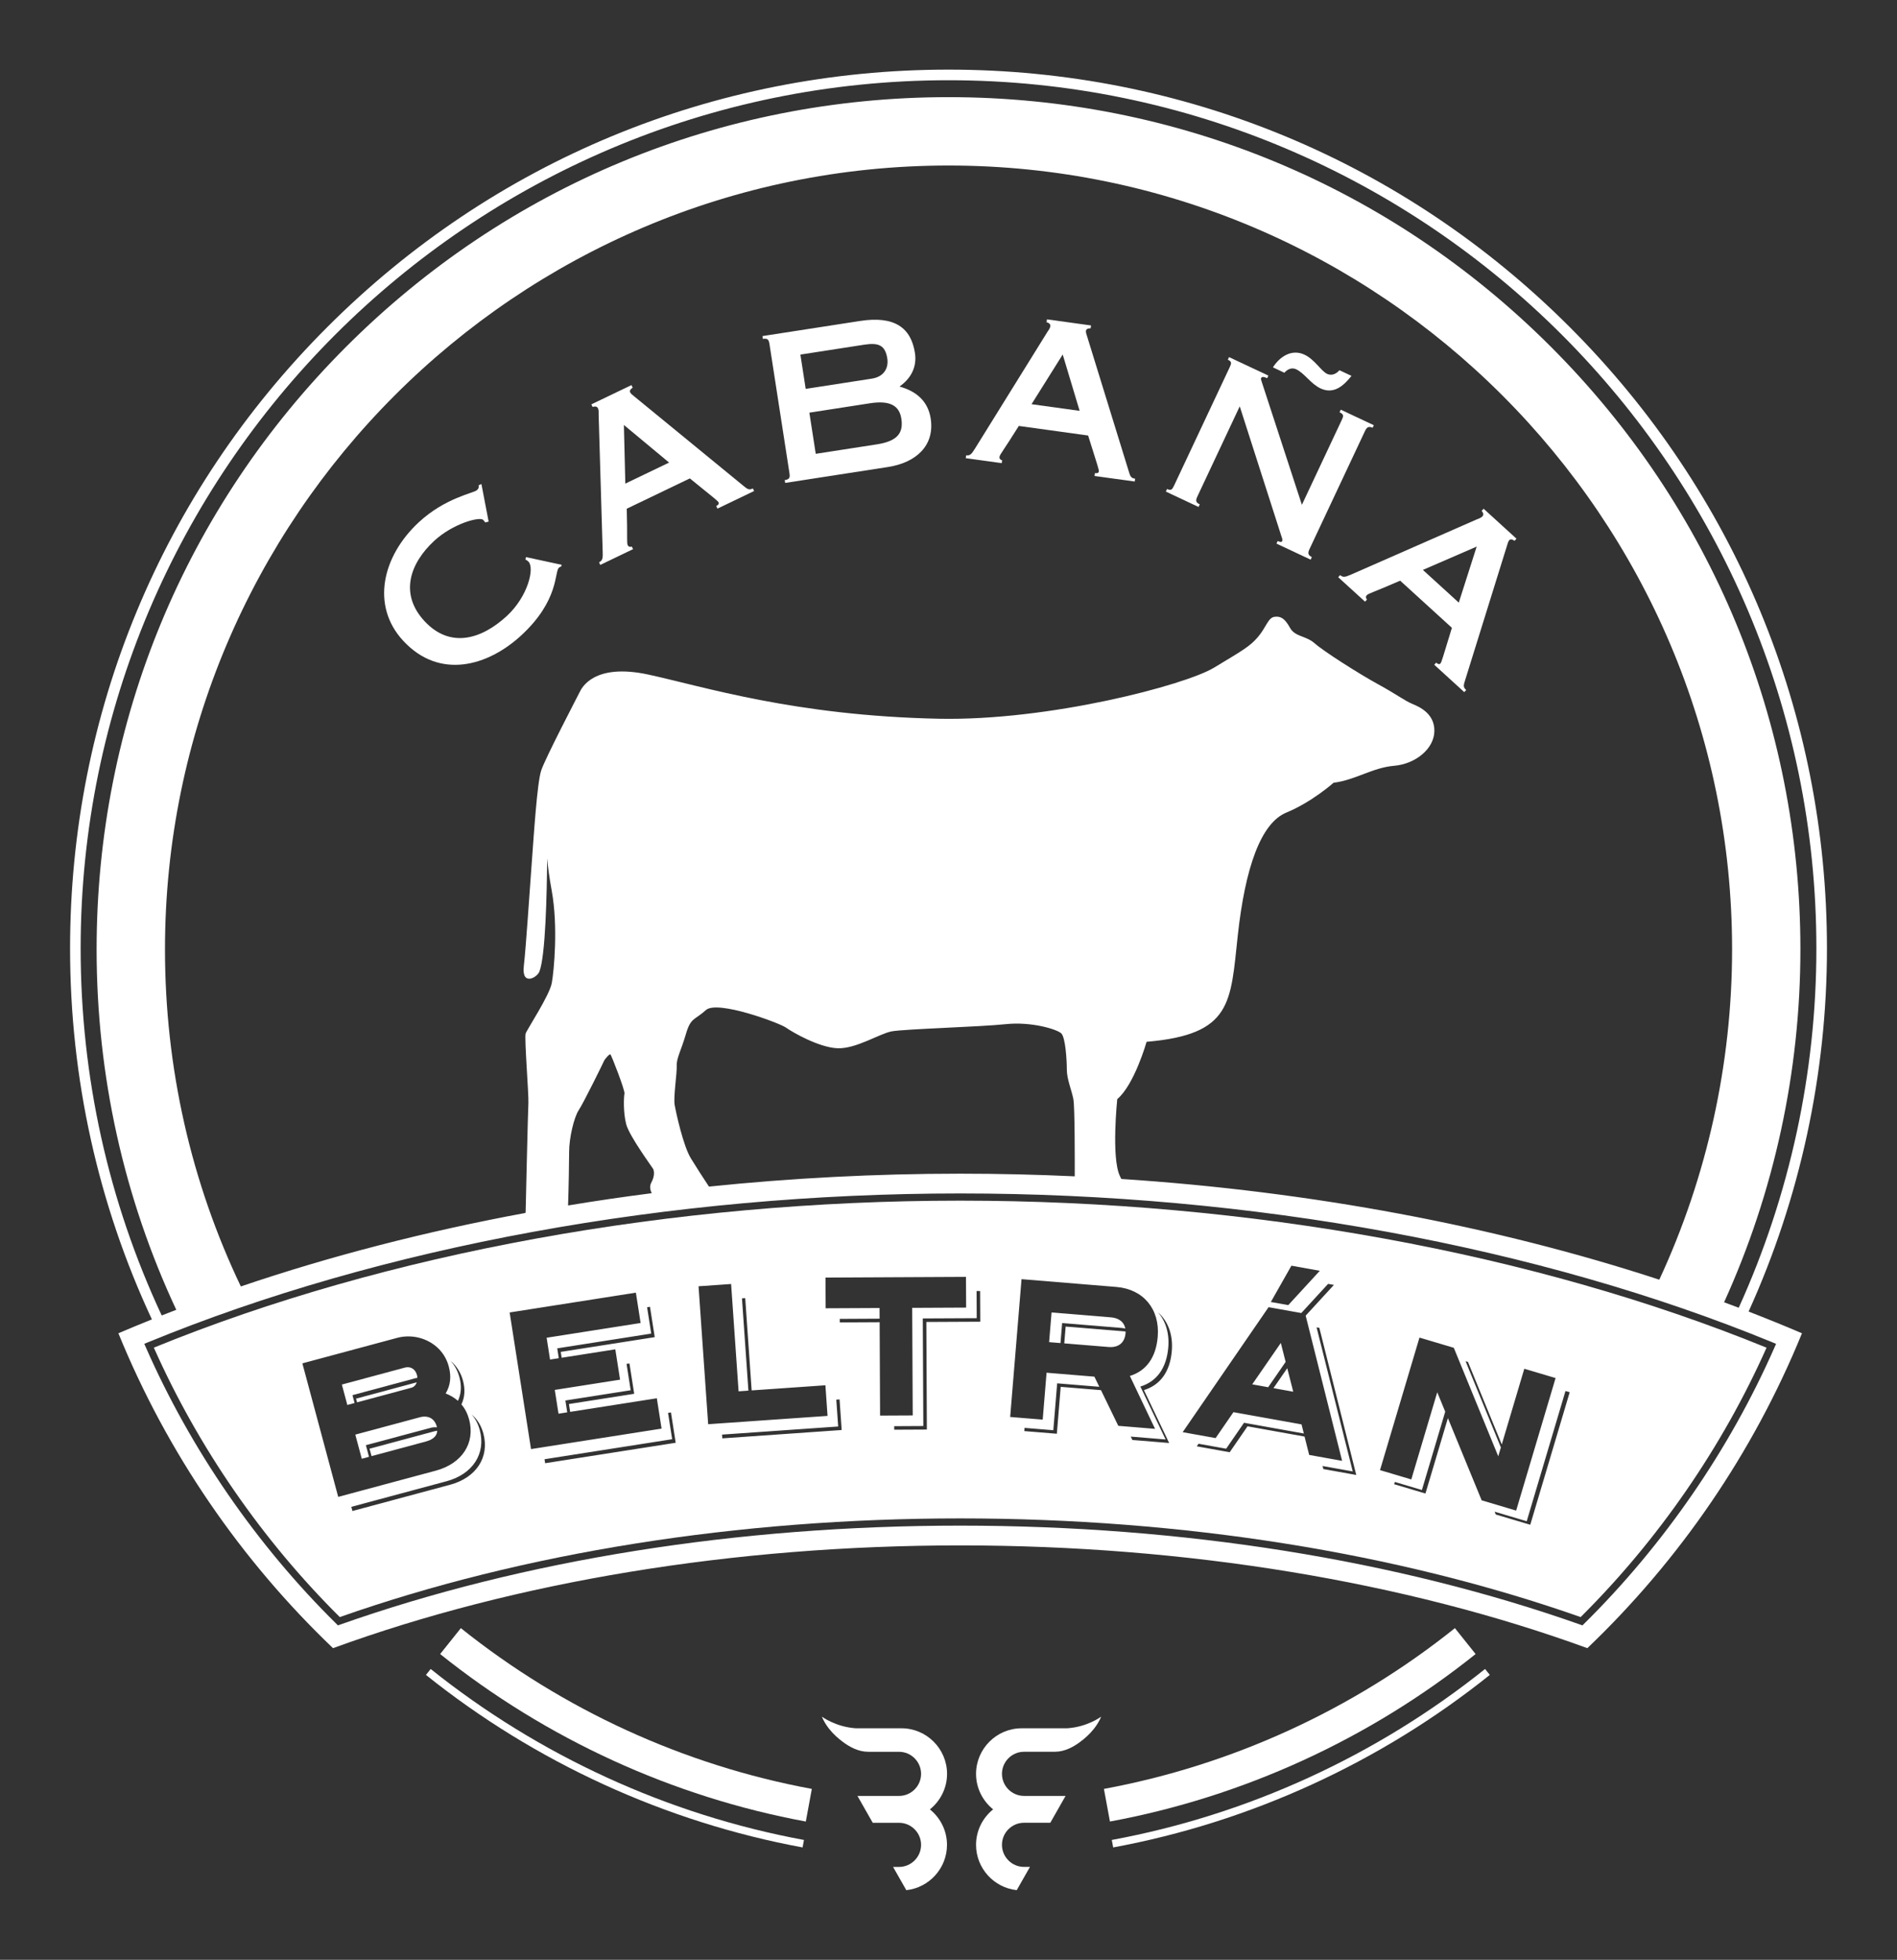 <?xml version="1.0" encoding="utf-8"?>
<!-- Generator: Adobe Illustrator 26.5.0, SVG Export Plug-In . SVG Version: 6.00 Build 0)  -->
<svg version="1.1" id="Capa_1" xmlns="http://www.w3.org/2000/svg" xmlns:xlink="http://www.w3.org/1999/xlink" x="0px" y="0px"
	 viewBox="0 0 728.25 752.05" style="enable-background:new 0 0 728.25 752.05;" xml:space="preserve">
<rect x="0" y="0" width="728.25" height="752.05" fill="#333333" stroke="none"/>
<style type="text/css">
	.st0{fill:#FFFFFF;}
</style>
<g>
	<path class="st0" d="M201.71,214.72c0.33,0.12,0.92,0.53,1.19,0.82c2.39,2.59-0.3,13.4-8.29,20.8c-9.83,9.1-21.88,12.57-31.67,1.99
		c-9.79-10.58-5.4-22.32,3.74-30.78c7.19-6.65,17.54-9.41,18.82-8.03c0.27,0.29,0.53,0.57,0.79,0.97l1.29-0.34l-2.77-14.41
		l-1.07,0.46c0.18,1-0.11,1.38-0.68,1.91c-1.21,1.12-12.14,2.91-22.26,12.28c-14.08,13.04-18.47,32.04-6.03,45.49
		c13.99,15.12,32.6,9.74,45.42-2.13c14.49-13.41,12.63-24.29,14.36-25.88c0.17-0.16,0.57-0.42,0.85-0.47l0.25-0.65l-13.74-2.97
		L201.71,214.72z"/>
	<path class="st0" d="M284.96,186.08l-41.53-34.01c-0.69-0.54-1.25-0.97-1.52-1.53c-0.24-0.49-0.02-1.12,0.97-1.77l-0.47-0.99
		l-15.39,7.39l0.47,0.99c0.98-0.3,1.72-0.22,2.09,0.56c0.3,0.64,0.25,1.62,0.24,2.49l1.55,52.61c0.1,2.73-0.16,3.29-1.39,3.97
		l0.47,0.99l12.57-6.04l-0.47-0.99c-0.67,0.23-1.26,0.09-1.57-0.55c-0.44-0.92-0.06-2.84-0.37-13.98l24.22-11.63
		c9.58,7.82,10.69,8.51,11.06,9.28c0.17,0.35-0.02,0.88-0.93,1.32l0.48,0.99l14.05-6.75l-0.47-0.99
		C287.52,188.16,287.01,187.8,284.96,186.08z M240.06,185.58l-0.55-22.5l17.36,14.43L240.06,185.58z"/>
	<path class="st0" d="M345.31,148.33c4.79-3.36,6.7-7.93,5.93-12.89c-1.51-9.75-7.92-14.31-21.08-12.27l-37.46,5.8l0.17,1.08
		c1.86-0.29,2.26,0.28,2.53,1.99l7.67,49.54c0.26,1.7,0.05,2.37-1.81,2.66l0.17,1.08l39.48-6.11c10.53-1.63,18.02-8.02,16.38-18.63
		C356.2,153.69,351.52,150.06,345.31,148.33z M307.27,136.07l24.46-3.79c5.57-0.86,8.11,0.17,8.91,5.36
		c0.49,3.17-0.92,6.88-5.95,7.66l-25.39,3.93L307.27,136.07z M336.69,170.51l-23.53,3.64l-2.45-15.79l23.22-3.6
		c7.82-1.21,11.32,0.94,12.09,5.9C346.87,166.08,344.59,169.28,336.69,170.51z"/>
	<path class="st0" d="M433.16,180.33l-15.84-51.3c-0.28-0.83-0.51-1.49-0.42-2.11c0.07-0.54,0.6-0.94,1.79-0.94l0.15-1.09
		l-16.92-2.34l-0.15,1.09c0.99,0.29,1.56,0.77,1.44,1.62c-0.1,0.7-0.68,1.49-1.18,2.21l-27.77,44.72c-1.43,2.33-1.95,2.66-3.36,2.54
		l-0.15,1.09l13.81,1.91l0.15-1.09c-0.69-0.17-1.1-0.63-1-1.32c0.14-1.01,1.52-2.4,7.41-11.87l26.61,3.68
		c3.67,11.82,4.21,13,4.1,13.85c-0.05,0.39-0.49,0.72-1.5,0.58l-0.15,1.09l15.44,2.13l0.15-1.09
		C434.15,183.47,433.91,182.89,433.16,180.33z M396,155.11l11.97-19.07l6.5,21.62L396,155.11z"/>
	<path class="st0" d="M524.02,165.39c0.73-1.56,1.49-1.89,2.91-1.23l0.47-0.99l-12.69-5.96l-0.47,0.99c1.7,0.8,1.58,1.43,0.84,2.99
		l-15.29,32.53l-15.4-47.14c-0.26-0.73-0.38-1.22-0.28-1.43c0.3-0.64,1-0.65,2.35-0.02l0.47-0.99l-15.1-7.1l-0.47,0.99
		c1.56,0.73,1.44,1.37,0.7,2.93l-21.33,45.36c-0.73,1.56-1.14,2.06-2.7,1.33l-0.47,0.99l12.55,5.9l0.47-0.99
		c-1.56-0.73-1.65-1.47-0.91-3.03l16.26-34.59l15.8,49.23c0.46,1.43,0.75,1.91,0.45,2.55c-0.2,0.43-0.98,0.23-1.68-0.1l-0.47,0.99
		l13.11,6.16l0.47-0.99c-1.42-0.67-1.65-1.47-0.91-3.03L524.02,165.39z"/>
	<path class="st0" d="M497.59,141.71c3.26,1.53,5.53,5.54,9.36,7.34c5.03,2.37,8.84-0.95,11.87-4.81l-4.61-2.17
		c-1.16,1.36-2.96,2.24-4.73,1.41c-2.27-1.07-4.83-5.56-8.66-7.36c-4.96-2.33-9.51,0.72-12.15,4.85l4.39,2.07
		C494.2,141.76,495.82,140.88,497.59,141.71z"/>
	<path class="st0" d="M562.86,264.78c-1.22-1.11-1.08-1.72-0.25-4.26l15.96-51.25c0.24-0.84,0.43-1.52,0.85-1.98
		c0.37-0.41,1.03-0.44,2.01,0.24l0.74-0.81l-12.62-11.5l-0.74,0.81c0.65,0.8,0.85,1.51,0.27,2.15c-0.47,0.52-1.4,0.84-2.22,1.16
		l-48.19,21.15c-2.5,1.11-3.11,1.09-4.2,0.2l-0.74,0.81l10.31,9.39l0.74-0.81c-0.47-0.53-0.55-1.14-0.08-1.66
		c0.68-0.75,2.61-1.12,12.82-5.59l19.86,18.09c-3.66,11.81-3.88,13.1-4.46,13.74c-0.26,0.29-0.82,0.32-1.57-0.37l-0.74,0.81
		l11.52,10.5L562.86,264.78z M546.24,218.7l20.65-8.95l-6.87,21.5L546.24,218.7z"/>
	<path class="st0" d="M409.1,509.06l-0.53,6.45l16.98,1.39c3.85,0.32,6.24-1.63,6.55-5.34c0.02-0.21,0-0.4,0-0.6
		c-0.08-0.01-0.16-0.03-0.25-0.03L409.1,509.06z"/>
	<path class="st0" d="M407.75,507.71l22.75,1.87c0.53,0.04,1.03,0.14,1.5,0.26c-0.18-0.92-0.54-1.74-1.13-2.4
		c-0.99-1.1-2.52-1.77-4.43-1.92l-22.75-1.87l-0.94,11.39l4.37,0.36L407.75,507.71z"/>
	<path class="st0" d="M166.62,549.28l-24.76,6.65l0.77,2.85l20.86-5.61c1.8-0.48,3.06-1.25,3.76-2.27c0.37-0.54,0.56-1.17,0.6-1.85
		C167.44,549.1,167.04,549.17,166.62,549.28z"/>
	<path class="st0" d="M137.07,538.14l20.86-5.61c1-0.27,1.72-1.06,2.07-2.08l-23.32,6.27L137.07,538.14z"/>
	<path class="st0" d="M165.23,547.94c0.89-0.24,1.73-0.29,2.5-0.2c-0.02-0.12-0.03-0.23-0.07-0.36v0c-0.39-1.46-1.19-2.56-2.3-3.19
		c-1.15-0.64-2.6-0.75-4.2-0.32l-24.76,6.65l2.49,9.27l2.77-0.75l-1.2-4.46L165.23,547.94z"/>
	<path class="st0" d="M159.49,528.88c0.25-0.07,0.5-0.11,0.74-0.13c-0.02-0.36-0.06-0.72-0.16-1.1c-0.61-2.28-2.48-3.43-4.65-2.84
		l-24.18,6.5l2.1,7.84l2.78-0.75l-0.81-3.02L159.49,528.88z"/>
	<polygon class="st0" points="493.55,522.62 491.7,515.35 480.72,531.24 486.84,532.34 	"/>
	<path class="st0" d="M59.06,517.15c16.97,38.16,41.62,73.87,71.38,103.39c70.47-24.77,152.81-37.86,238.17-37.86
		c85.37,0,167.7,13.09,238.19,37.86c29.73-29.5,54.38-65.2,71.37-103.38c-89.13-36.39-199-56.42-309.56-56.42
		C258.03,460.74,148.17,480.77,59.06,517.15z M129.84,574.42l-13.76-51.24l36.34-9.77c4.97-1.34,10.37-0.29,14.42,2.81
		c2.67,2.02,4.56,4.84,5.44,8.15c1.04,3.89,0.67,7.22-1.19,10.37c1.84,0.73,3.41,1.67,4.72,2.82c1.28-2.78,1.45-5.74,0.54-9.12
		c-0.64-2.37-1.79-4.48-3.38-6.24c2.31,1.97,3.95,4.57,4.76,7.59c0.91,3.4,0.71,6.36-0.59,9.15c1.36,1.59,2.34,3.5,2.95,5.76l0,0
		c2.43,9.05-2.7,16.94-12.76,19.65L129.84,574.42z M172.8,569.76l-37.5,10.08l-0.43-1.6l36.55-9.82
		c10.06-2.7,15.19-10.6,12.76-19.65v0c-0.63-2.36-1.68-4.35-3.13-5.98c2.2,1.85,3.69,4.28,4.52,7.33v0
		C187.99,559.16,182.86,567.05,172.8,569.76z M195.65,503.65l48.46-7.6l1.82,11.64l-36.08,5.66l1.31,8.37l3.35-0.52l-0.59-3.78
		l36.08-5.66l-1.58-10.11l1.11-0.17l1.82,11.64l-36.08,5.66l0.35,2.25l20.6-3.23l1.82,11.64l-25.06,3.93l1.43,9.13l3.35-0.53
		l-0.71-4.54l25.06-3.93l-1.58-10.11l1.12-0.17l1.82,11.64l-25.06,3.93l0.47,3.01l33.28-5.22l1.82,11.64l-50.12,7.86L195.65,503.65z
		 M209.28,561.5l-0.24-1.53l49-7.68l-1.58-10.11l1.12-0.17l1.82,11.64L209.28,561.5z M268.17,493.6l12.5-0.87l2.87,41.18l3.77-0.26
		l-2.47-35.41l1.25-0.09l2.47,35.41l28.31-1.97l0.82,11.75l-45.83,3.19L268.17,493.6z M277.29,551.96l-0.1-1.44l44.58-3.11
		l-0.72-10.31l1.25-0.09l0.82,11.75L277.29,551.96z M602.6,534.26l-15.14,50.86l-13.24-3.94l-0.45-1.08l12.33,3.67l14.88-49.98
		L602.6,534.26z M544.93,513.29l13.18,3.92l17.06,41.63l1.01-3.39l-13.55-33.09l0.91,0.27l12.98,31.68l8.65-29.06l12.01,3.57
		l-15.14,50.86l-13.24-3.94l-12.96-31.55l-8.62,28.94l-12.01-3.57l0.26-0.87l10.39,3.09l8.95-30.06l-3.06-7.45l-9.96,33.45
		l-12.01-3.57L544.93,513.29z M508.02,563.74l-0.29-1.17l11.58,2.08l-13.88-55.28l1.06,0.19l14.17,56.45L508.02,563.74z
		 M495.77,485.7l10.9,1.96l-12.11,13.17l-6.69-1.2L495.77,485.7z M487,501.62l12.56,2.25l10.29-11.19l2.23,0.4l-10.84,11.79
		l13.99,55.72l-12.64-2.27l-1.78-7.05l-21.89-3.93l-6.85,9.95l-12.64-2.27l0.68-0.99l10.61,1.9l6.85-9.95l22.96,4.12l-0.88-3.5
		l-26.14-4.69l-6.85,9.95l-12.64-2.27L487,501.62z M449.86,518.36c-0.65,7.93-4.35,13.12-10.71,15.08l9.68,20.3l-14.11-1.16
		l-0.63-1.3l13.38,1.1l-9.68-20.3c6.36-1.96,10.05-7.15,10.71-15.08c0.45-5.44-1.04-10.1-4-13.47
		C448.36,506.94,450.37,512.14,449.86,518.36z M392.16,490.87l36.43,2.99c10.35,0.85,16.72,8.51,15.86,19.07
		c-0.65,7.93-4.34,13.12-10.7,15.08l9.67,20.3l-14.11-1.16l-6.65-13.69l-15.46-1.27l-1.48,18l-12.49-1.02l0.1-1.24l11.03,0.91
		l1.48-18l16.18,1.33l-1.89-3.89l-18.36-1.51l-1.48,18l-12.49-1.02L392.16,490.87z M376.26,495.42l0.06,11.78l-20.7,0.1l0.2,41.28
		l-12.53,0.06l-0.01-1.36l11.18-0.06l-0.2-41.28l20.7-0.1l-0.05-10.42L376.26,495.42z M370.89,501.78l-20.7,0.1l0.2,41.28
		l-12.53,0.06l-0.17-35.83l-15.3,0.08l-0.01-1.36l15.3-0.08l-0.02-4.09l-20.69,0.1l-0.06-11.78l53.92-0.27L370.89,501.78z"/>
	<polygon class="st0" points="496.47,534.07 494.17,525.04 488.87,532.7 	"/>
	<path class="st0" d="M701.36,363.95c0-90.08-35.08-174.76-98.77-238.46C538.89,61.8,454.2,26.72,364.12,26.72
		S189.36,61.8,125.67,125.49c-63.69,63.69-98.77,148.38-98.77,238.46c0,49.81,10.75,98.11,31.41,142.36
		c-4.32,1.74-8.62,3.5-12.86,5.32c18.75,45.98,47.04,87.08,82.39,120.84c70.03-25.54,153.84-39.43,240.76-39.43
		c86.94,0,170.73,13.89,240.78,39.43c35.35-33.75,63.63-74.87,82.39-120.83c-6.71-2.88-13.56-5.65-20.49-8.34
		C691.02,459.76,701.36,412.14,701.36,363.95z M30.96,363.95c0-183.71,149.46-333.16,333.17-333.16s333.17,149.46,333.17,333.16
		c0,47.69-10.25,94.82-29.81,137.89c-1.87-0.71-3.74-1.41-5.62-2.1c19.23-42.3,29.3-88.59,29.3-135.42
		c0-87.35-34.02-169.48-95.79-231.25C533.6,71.3,451.48,37.28,364.12,37.28S194.65,71.3,132.88,133.07
		c-61.77,61.77-95.79,143.89-95.79,231.25c0,48.4,10.47,95.33,30.58,138.31c-1.87,0.72-3.74,1.43-5.59,2.17
		C41.62,461.02,30.96,413.23,30.96,363.95z M542.2,270.12c-2.99-1.23-5.81-3.52-13.19-7.56c-7.39-4.05-20.94-12.67-24.28-15.66
		c-3.34-2.99-7.56-2.46-9.5-5.98c-1.94-3.52-3.52-4.57-5.98-4.22c-2.46,0.35-3.17,4.05-6.33,7.74c-3.17,3.69-5.81,5.1-16.89,11.79
		c-11.08,6.69-63.37,20.47-105.73,19.58c-55.36-1.16-90.25-12.36-111.36-16.94c-21.11-4.57-25.69,5.28-26.39,6.69
		c-0.7,1.41-13.19,25.33-14.78,30.08c-1.58,4.75-2.82,24.63-3.69,36.24c-0.88,11.61-2.11,31.12-2.99,38.86
		c-0.88,7.74,5.05,4.46,5.98,2.11c2.36-5.98,2.88-29.97,2.98-43.44c0.27,3.12,0.8,7.14,1.77,12.5c2.46,13.55,0.88,30.61,0,35.36
		c-0.88,4.75-9.5,17.77-10.03,19.35c-0.53,1.58,1.23,23.57,1.06,26.57c-0.18,2.99-1.06,41.87-1.06,41.87s-0.03,0.16-0.07,0.4
		c-38.14,7.06-74.83,16.51-109.26,28.21c-19.16-40.11-29.12-84.03-29.12-129.35c0-165.86,134.94-300.8,300.8-300.8
		s300.8,134.94,300.8,300.8c0,43.89-9.61,87.26-27.94,126.75c-63.19-20.66-133.59-33.86-206.53-38.65
		c-0.19-0.38-0.38-0.78-0.59-1.22c-3.3-7.13-0.97-29.42-0.97-29.42c6.6-5.54,11.26-21.99,11.26-21.99
		c32.9-2.82,32.19-14.95,35.01-40.82c2.82-25.86,8.8-43.1,18.65-47.15c9.85-4.05,18.12-11.44,18.12-11.44
		c8.45-1.06,14.95-5.81,23.22-6.51c8.27-0.7,15.31-6.51,15.48-13.19C550.82,273.99,545.19,271.35,542.2,270.12z M412.59,451.41
		c-14.59-0.68-29.26-1.02-43.99-1.02c-32.51,0-64.78,1.69-96.43,4.96c-1.98-2.98-5.05-7.73-6.97-10.88
		c-2.9-4.75-5.67-17.42-6.2-20.45c-0.53-3.03,0.92-12.14,0.79-15.04c-0.13-2.9,1.72-5.94,3.56-12.27c1.85-6.33,3.3-5.15,7.65-9.1
		c4.35-3.96,28.37,5.01,30.74,6.73c2.38,1.72,12.67,7.65,19.79,7.92c7.13,0.26,15.97-5.54,20.72-6.47
		c4.75-0.92,33.91-1.72,43.81-2.77c9.9-1.06,19.79,1.98,21.38,3.56c1.58,1.58,2.11,10.16,2.11,13.85c0,3.69,1.85,7.92,2.51,11.35
		C412.64,424.82,412.6,445.45,412.59,451.41z M250.2,457.88c-10.8,1.38-21.51,2.95-32.12,4.71c0.23-6.69,0.41-17.13,0.41-20.62
		c0-5.28,1.85-13.19,3.69-15.97c1.85-2.77,9.63-18.6,9.76-19c0.13-0.4,1.98-2.64,2.38-2.38s5.67,13.85,5.41,15.04
		c-0.26,1.19-0.53,7.13,0.66,11.74c1.19,4.62,10.29,16.89,10.42,17.29c0.13,0.4,0.79,2.24-0.79,5.15
		C249.31,455.15,249.57,456.6,250.2,457.88z M680.52,515.15l1.31,0.54l-0.57,1.29c-17.27,39.25-42.56,75.95-73.15,106.14l-0.61,0.61
		l-0.81-0.29c-70.37-24.85-152.7-37.99-238.08-37.99c-85.38,0-167.71,13.14-238.07,37.99l-0.81,0.29l-0.61-0.61
		C98.49,592.9,73.2,556.2,55.96,516.97l-0.57-1.29l1.31-0.54c89.67-36.86,200.44-57.16,311.91-57.16
		C480.06,457.98,590.83,478.28,680.52,515.15z"/>
	<path class="st0" d="M363.57,680.71c0-9.62-7.87-17.49-17.49-17.49h-17.43c-7.81-0.48-13.14-4.47-13.14-4.47
		c0.69,1.67,1.62,3.16,2.63,4.47h-0.01c0.05,0.05,0.1,0.11,0.14,0.17c1.68,2.13,3.59,3.78,5.13,4.92c2.74,2.1,6.18,3.92,9.83,3.92
		c0.06,0,0.1,0.01,0.15,0.01h11.75c4.66,0,8.47,3.81,8.47,8.47c0,4.66-3.81,8.47-8.47,8.47h-15.95l5.86,10.3h10.09
		c4.66,0,8.47,3.81,8.47,8.47c0,4.66-3.81,8.47-8.47,8.47h-2.28l5.08,8.92c8.75-0.94,15.62-8.4,15.62-17.38
		c0-5.49-2.57-10.4-6.56-13.62C360.99,691.12,363.57,686.2,363.57,680.71z"/>
	<path class="st0" d="M409.62,663.22h-17.43c-9.62,0-17.49,7.87-17.49,17.49c0,5.49,2.57,10.4,6.56,13.62
		c-3.99,3.21-6.56,8.13-6.56,13.62c0,8.99,6.87,16.44,15.62,17.38l5.08-8.92h-2.28c-4.66,0-8.47-3.81-8.47-8.47
		c0-4.66,3.81-8.47,8.47-8.47h10.09l5.86-10.3h-15.95c-4.66,0-8.47-3.81-8.47-8.47c0-4.66,3.81-8.47,8.47-8.47h11.75
		c0.05,0,0.1-0.01,0.15-0.01c3.66,0,7.09-1.82,9.83-3.92c1.54-1.14,3.45-2.79,5.13-4.92c0.05-0.06,0.1-0.12,0.14-0.17h-0.01
		c1.02-1.31,1.94-2.81,2.63-4.47C422.76,658.75,417.44,662.74,409.62,663.22z"/>
	<path class="st0" d="M558.53,624.79c-39.1,31.3-85.69,52.63-134.74,61.69l2.31,12.52c51.1-9.44,99.64-31.66,140.38-64.27
		L558.53,624.79z"/>
	<path class="st0" d="M426.81,706.07l0.53,2.87c52.63-9.72,102.63-32.61,144.59-66.2l-1.82-2.28
		C528.52,673.75,478.97,696.44,426.81,706.07z"/>
	<path class="st0" d="M168.97,634.73c40.74,32.61,89.28,54.83,140.38,64.27l2.31-12.52c-49.04-9.06-95.63-30.39-134.74-61.69
		L168.97,634.73z"/>
	<path class="st0" d="M163.52,642.74c41.96,33.59,91.96,56.48,144.59,66.2l0.53-2.87c-52.16-9.63-101.71-32.32-143.3-65.61
		L163.52,642.74z"/>
</g>
</svg>
